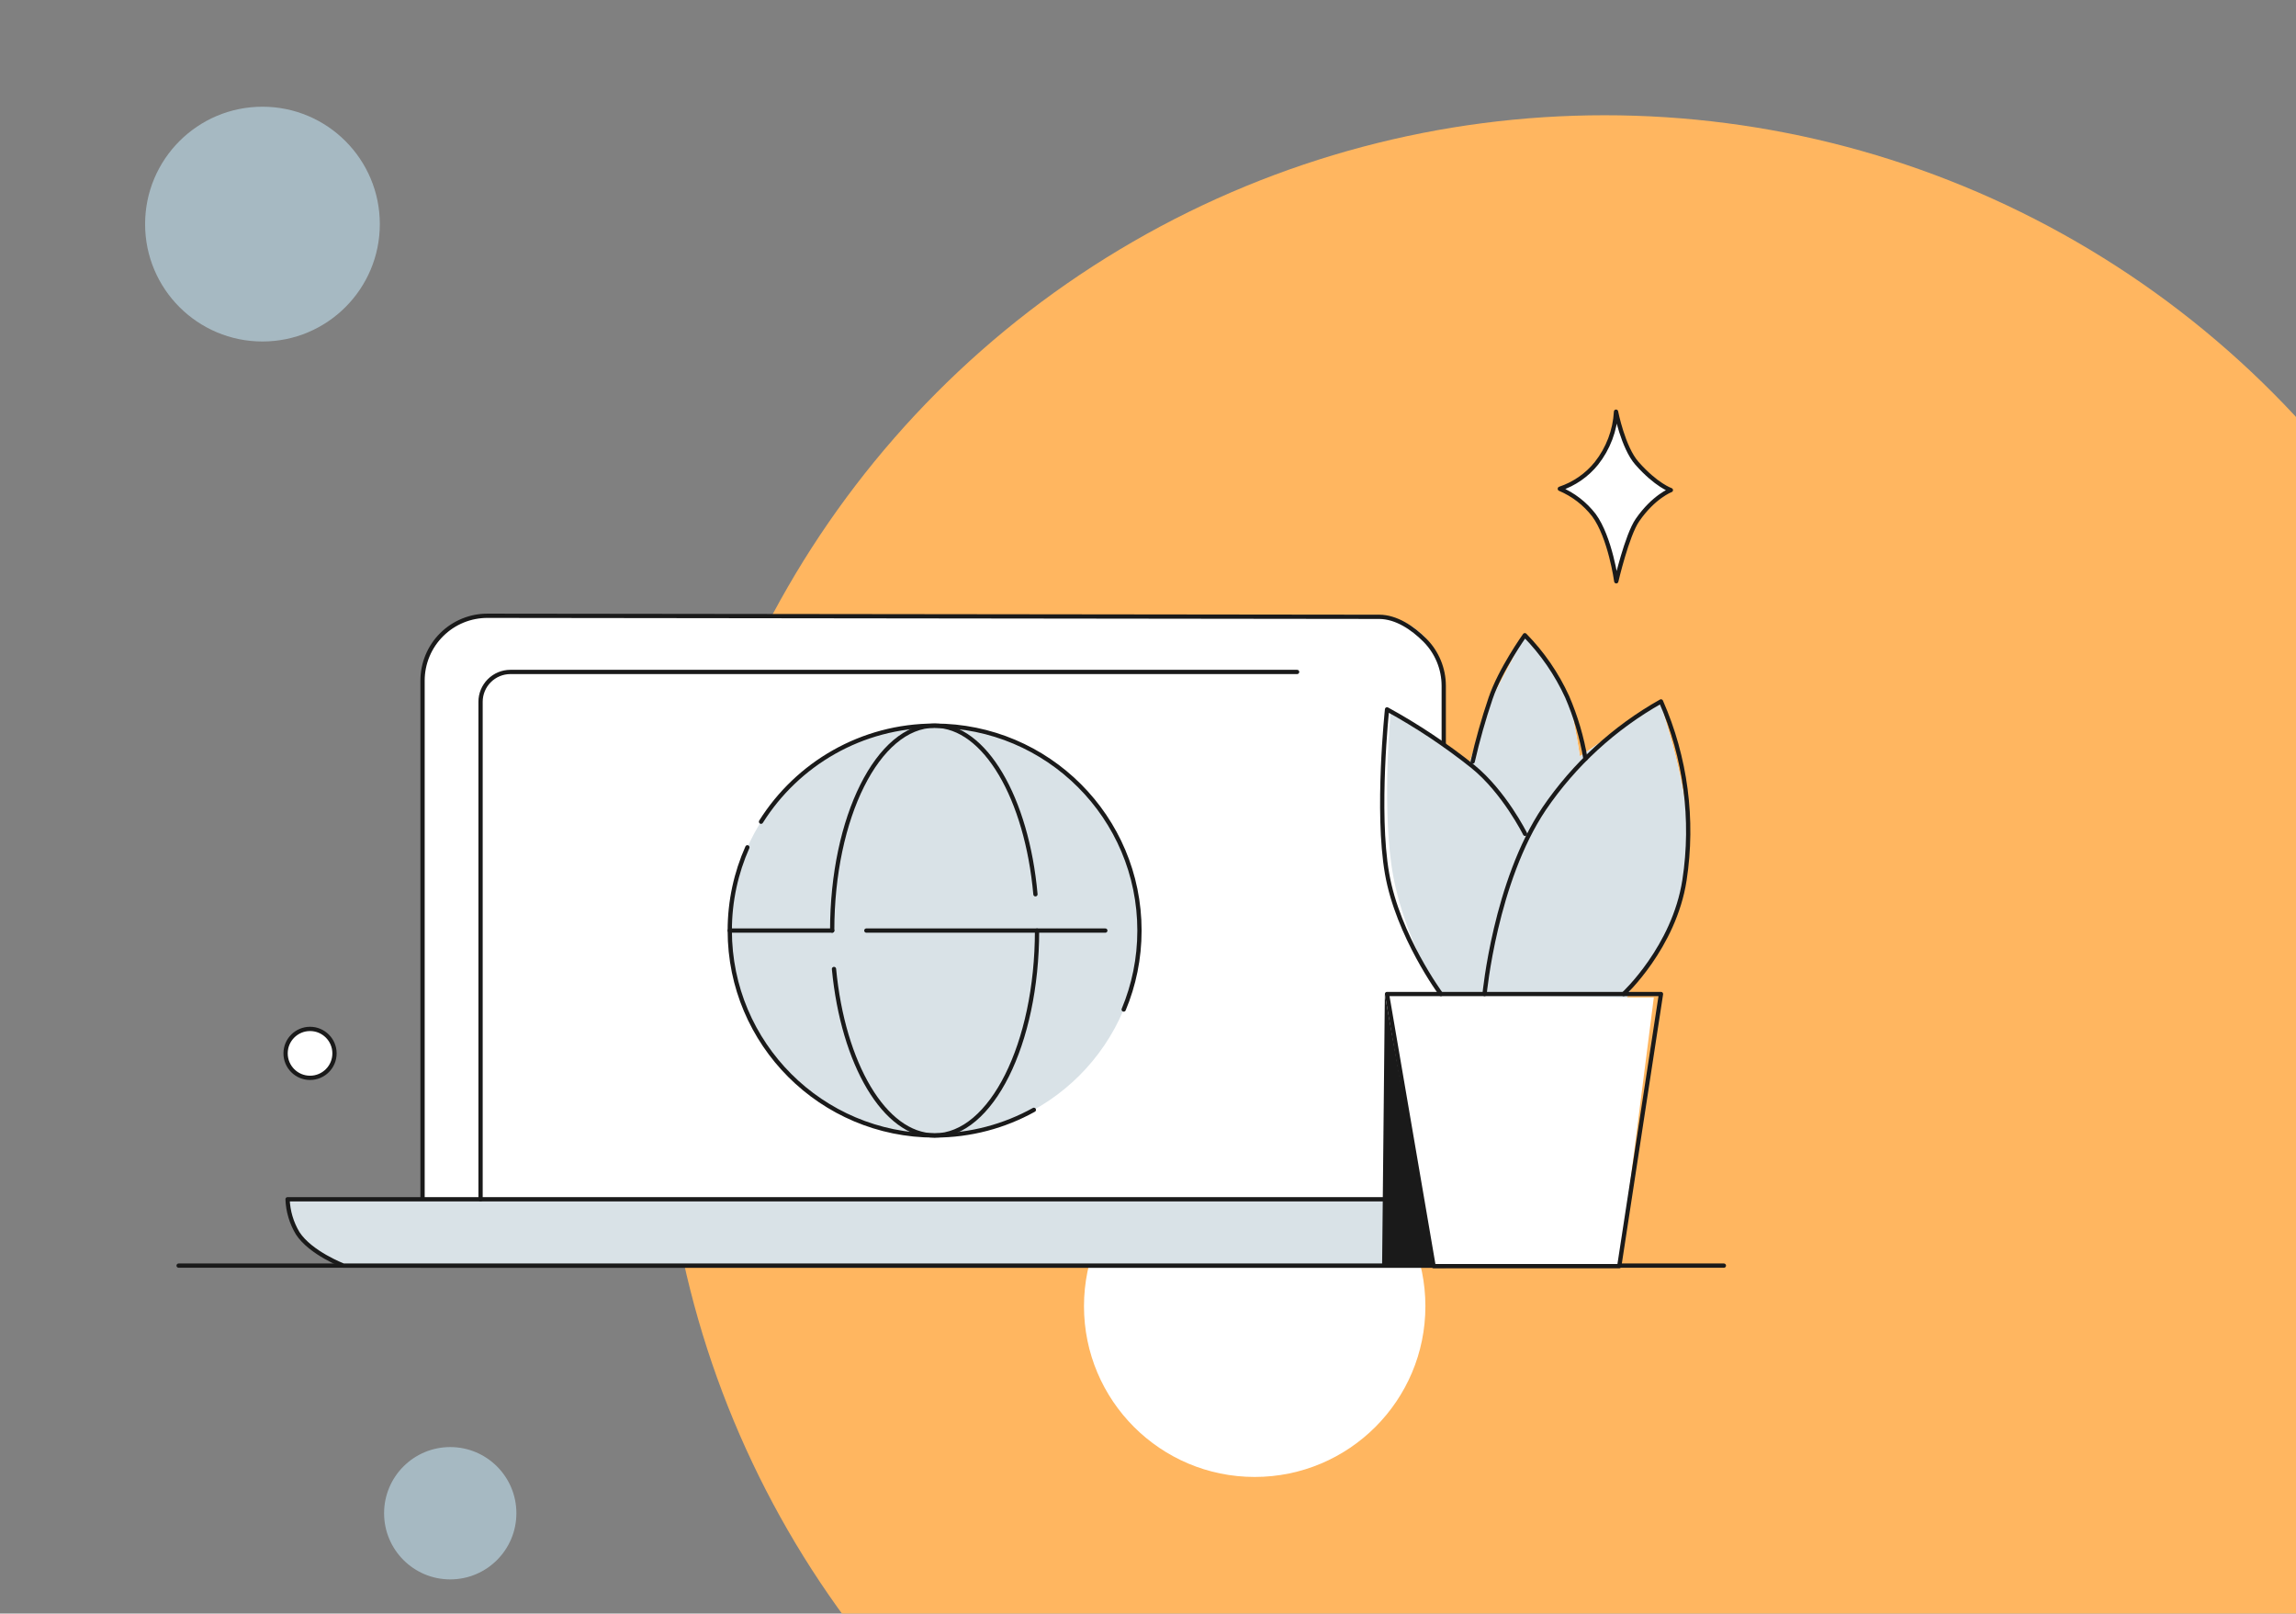 <svg width="538" height="378" viewBox="0 0 538 378" fill="none" xmlns="http://www.w3.org/2000/svg">
<rect x="0" y="0" width="538" height="378" fill="#808080" stroke="none"/>
<g clip-path="url(#clip0)">
<circle cx="376" cy="248" r="221" fill="#FFB660"/>
<path d="M294 346C316.091 346 334 328.091 334 306C334 283.909 316.091 266 294 266C271.909 266 254 283.909 254 306C254 328.091 271.909 346 294 346Z" fill="white"/>
<path d="M61.5 80C76.688 80 89 67.688 89 52.5C89 37.312 76.688 25 61.5 25C46.312 25 34 37.312 34 52.5C34 67.688 46.312 80 61.5 80Z" fill="#A6B9C2"/>
<path d="M105.5 370C114.06 370 121 363.06 121 354.5C121 345.94 114.06 339 105.5 339C96.94 339 90 345.94 90 354.5C90 363.06 96.94 370 105.5 370Z" fill="#A6B9C2"/>
<path d="M115.406 144.118H321.906C326.256 144.118 330.429 145.846 333.506 148.923C336.582 151.999 338.311 156.172 338.311 160.523V296.492H99.012V160.523C99.012 156.174 100.739 152.003 103.813 148.927C106.887 145.851 111.057 144.121 115.406 144.118Z" fill="white"/>
<circle cx="219" cy="218" r="48" fill="#D9E2E7"/>
<path d="M175.126 198.5C172.474 204.458 171 211.057 171 218C171 244.51 192.49 266 219 266C227.438 266 235.367 263.823 242.256 260M178.326 192.5C186.818 178.984 201.86 170 219 170C245.51 170 267 191.49 267 218C267 224.557 265.685 230.807 263.305 236.5" stroke="#1A1A1A" stroke-linecap="round"/>
<path d="M243 218C243 244.51 232.255 266 219 266C207.283 266 197.528 249.208 195.421 227M195 218C195 191.49 205.745 170 219 170C230.805 170 240.619 187.045 242.625 209.5" stroke="#1A1A1A" stroke-linecap="round"/>
<path d="M203 218H259" stroke="#1A1A1A" stroke-linecap="round"/>
<path d="M171 218H195" stroke="#1A1A1A" stroke-linecap="round"/>
<path d="M99.012 159.411V296.492H338.299V160.65C338.29 156.641 336.697 152.798 333.867 149.96C331.037 147.121 327.199 144.521 323.19 144.5L114.293 144.256C112.293 144.244 110.311 144.627 108.46 145.382C106.609 146.138 104.925 147.252 103.505 148.66C102.085 150.068 100.958 151.742 100.187 153.587C99.415 155.432 99.016 157.411 99.012 159.411Z" stroke="#1A1A1A" stroke-linecap="round"/>
<path d="M41.855 296.492H403.942" stroke="#1A1A1A" stroke-linecap="round" stroke-linejoin="round"/>
<path d="M80.472 296.492C80.472 296.492 72.751 293.543 69.745 288.897C68.301 286.488 67.488 283.754 67.382 280.947H338.298V296.492H80.472Z" fill="#D9E2E7" stroke="#1A1A1A" stroke-linecap="round" stroke-linejoin="round"/>
<path d="M336.566 231.34C336.566 231.34 328.157 218.033 326.012 202.442C323.866 186.851 325.886 166.672 325.886 166.672L344.241 178.993L348.383 166.373C348.968 164.578 349.769 162.859 350.769 161.257L357.331 148.855C357.331 148.855 366.509 159.501 367.748 164.366C368.987 169.23 370.203 177.169 370.203 177.169C370.203 177.169 389.763 163.723 389.201 164.366C388.639 165.008 396.428 184.419 395.43 199.574C394.848 208.624 392.008 217.384 387.17 225.054L382.386 230.985L381.239 233.658H387.526L379.495 296.663H335.935L324.991 232.912H338.299L336.566 231.34Z" fill="white"/>
<path d="M326.012 202.442C328.158 218.033 336.567 231.34 336.567 231.34L338.299 232.912L381.239 233.658L382.387 230.985L387.171 225.054C392.009 217.384 394.849 208.624 395.431 199.574C396.429 184.419 388.639 165.008 389.201 164.366C389.763 163.723 370.203 177.169 370.203 177.169C370.203 177.169 368.987 169.23 367.748 164.366C366.509 159.501 357.331 148.855 357.331 148.855L350.769 161.257C349.77 162.859 348.969 164.578 348.383 166.373L344.242 178.993L325.886 166.672C325.886 166.672 323.867 186.851 326.012 202.442Z" fill="#D9E2E7"/>
<path d="M379.428 296.619H335.925L325.003 232.867H389.202L379.428 296.619Z" stroke="#1A1A1A" stroke-linecap="round" stroke-linejoin="round"/>
<path d="M380.436 232.867C380.436 232.867 392.276 221.934 394.708 206.194C396.891 191.996 394.98 177.471 389.201 164.32C378.263 170.474 368.895 179.073 361.828 189.444C350.356 206.503 347.867 232.867 347.867 232.867" stroke="#1A1A1A" stroke-linecap="round" stroke-linejoin="round"/>
<path d="M337.634 232.867C337.634 232.867 327.562 219.226 325.015 204.645C322.468 190.064 325.015 166.179 325.015 166.179C332.08 170.056 338.801 174.532 345.103 179.555C352.479 185.532 357.355 195.341 357.355 195.341" stroke="#1A1A1A" stroke-linecap="round" stroke-linejoin="round"/>
<path d="M345.08 178.408C346.224 173.411 347.622 168.475 349.267 163.62C351.561 156.817 357.298 148.809 357.298 148.809C361.417 153.008 364.775 157.892 367.221 163.241C369.224 167.886 370.661 172.754 371.5 177.742" stroke="#1A1A1A" stroke-linecap="round" stroke-linejoin="round"/>
<path d="M112.605 280.946V164.412C112.605 162.558 113.341 160.779 114.651 159.467C115.961 158.155 117.738 157.417 119.592 157.414H303.939" stroke="#1A1A1A" stroke-linecap="round"/>
<path d="M366 114.5C366 114.5 372.89 111.343 375 107.5C377.5 103.5 378.7 96.394 378.7 96.394C378.7 96.394 381.144 106.419 384 109C386.857 111.581 391.529 114.772 391.529 114.772C391.529 114.772 384.646 118.719 382.994 123.204C381.342 127.69 378.587 136.769 379 136C379 136 377.705 126.244 374.47 121.816C371.613 117.961 366 114.5 366 114.5Z" fill="white"/>
<path d="M365.5 114.5C368.873 113.368 371.851 111.314 374.081 108.543C376.823 105.079 378.426 100.851 378.67 96.44C378.67 96.44 380.311 104.849 383.569 108.531C388.1 113.671 391.519 114.818 391.519 114.818C391.519 114.818 387.515 116.309 383.695 121.828C381.228 125.384 378.727 136.179 378.727 136.179C378.727 136.179 377.305 125.854 373.485 120.68C371.396 117.975 368.647 115.853 365.5 114.52V114.5Z" stroke="#1A1A1A" stroke-linecap="round" stroke-linejoin="round"/>
<path d="M72.65 252.503C75.815 252.503 78.381 249.937 78.381 246.771C78.381 243.606 75.815 241.04 72.65 241.04C69.484 241.04 66.918 243.606 66.918 246.771C66.918 249.937 69.484 252.503 72.65 252.503Z" fill="white" stroke="#1A1A1A"/>
<path d="M324.5 233L323.855 296.492L335.924 296.619L324.5 233Z" fill="#1A1A1A"/>
</g>
<defs>
<clipPath id="clip0">
<rect width="538" height="378" fill="white"/>
</clipPath>
</defs>
</svg>
